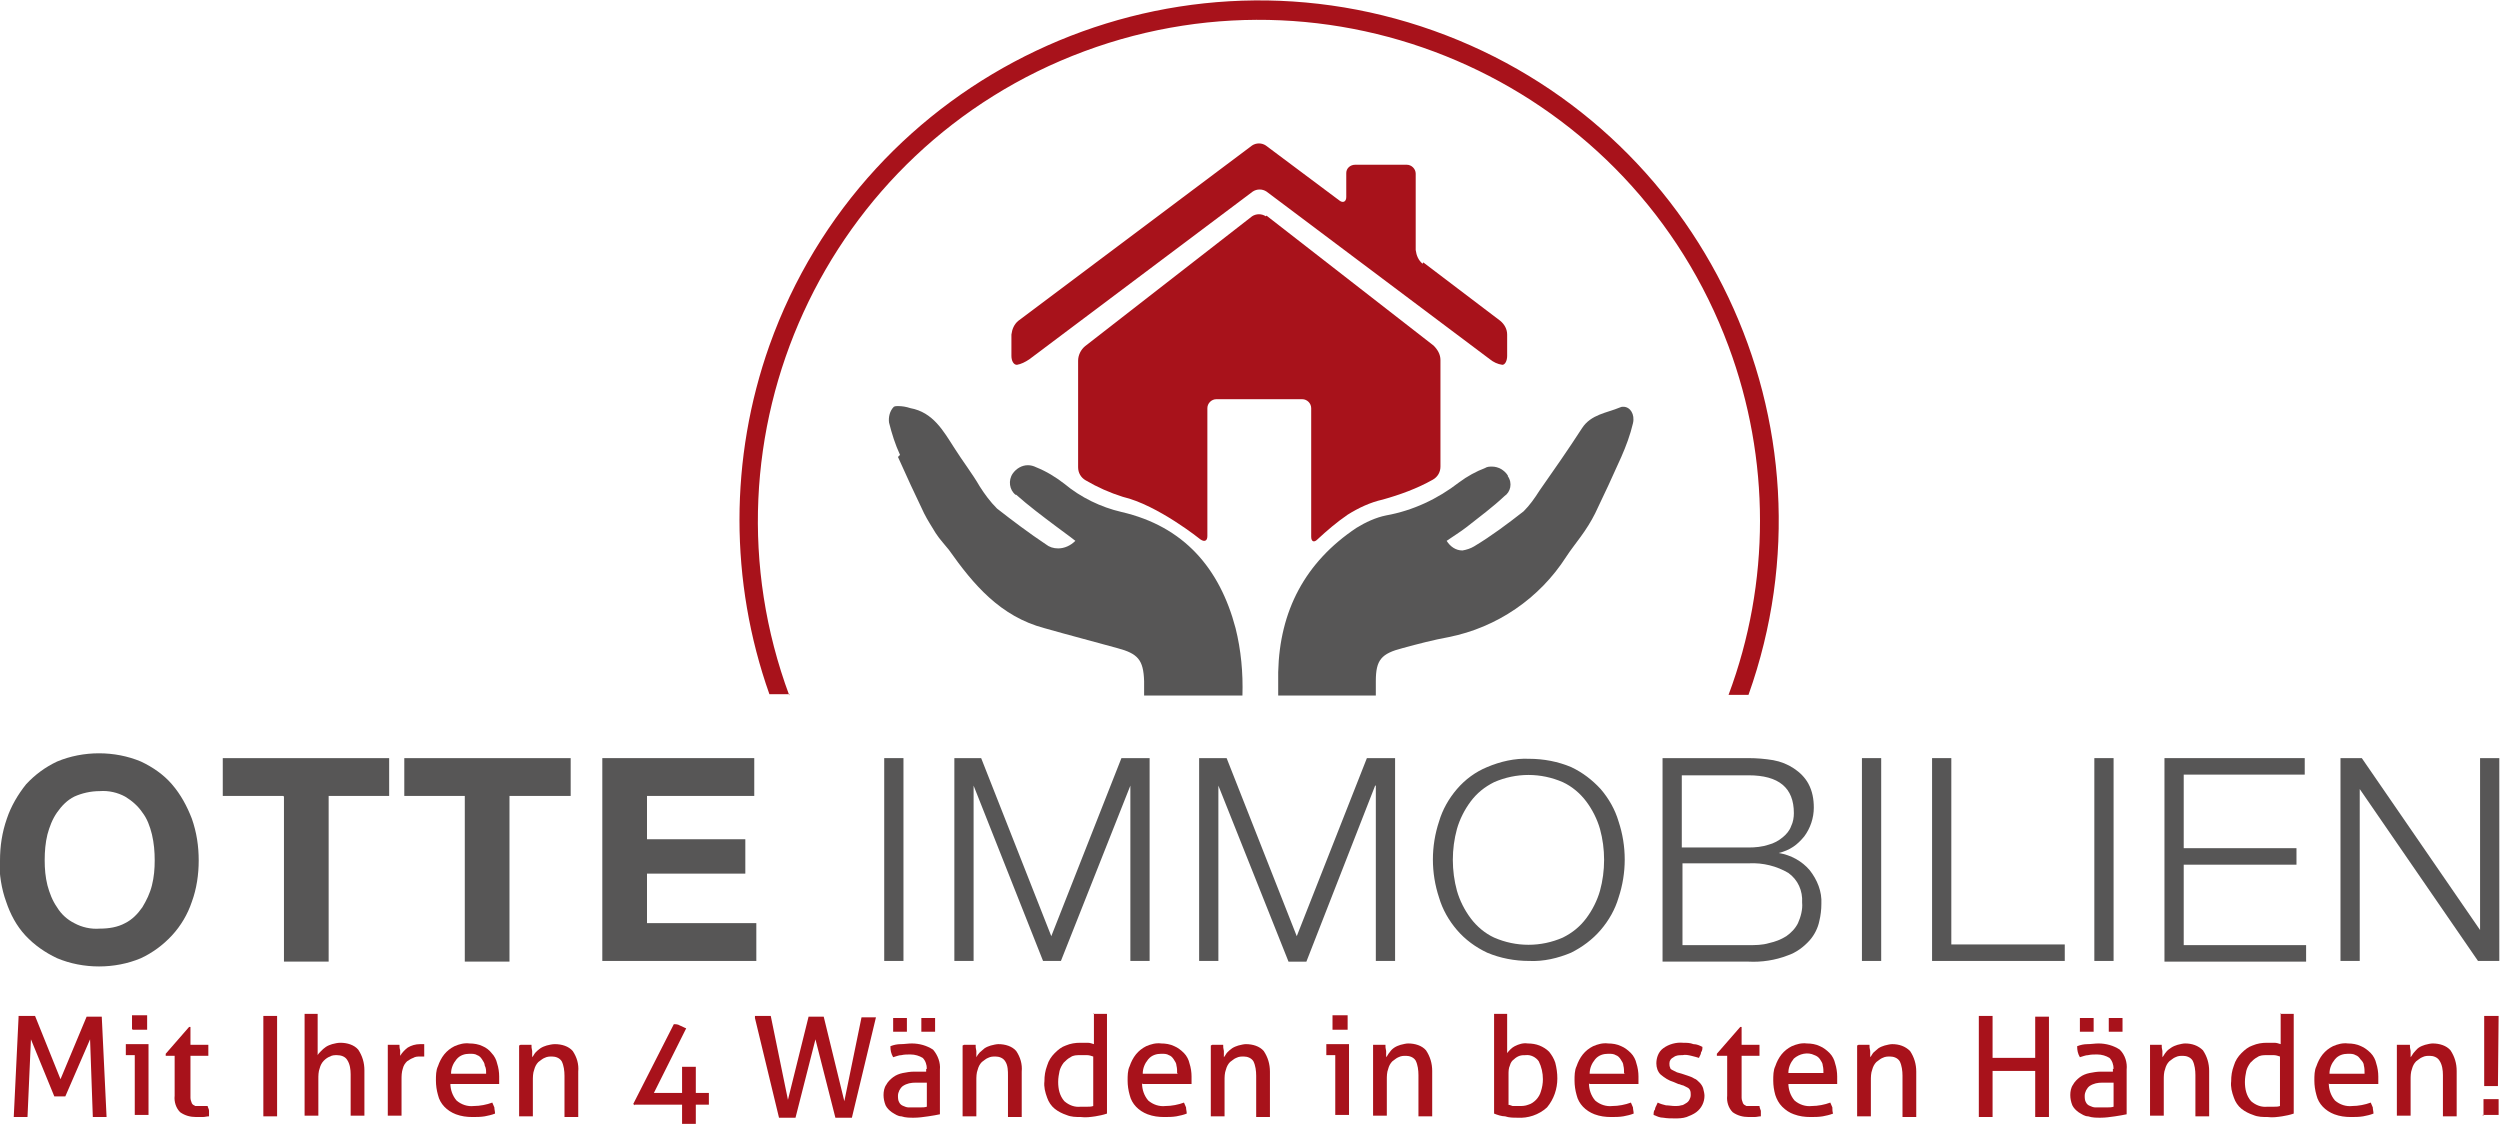 <?xml version="1.0" encoding="UTF-8"?>
<svg xmlns="http://www.w3.org/2000/svg" version="1.1" viewBox="0 0 363.6 163.3" width="364" height="164">
  <defs>
    <style>
      .cls-1, .cls-2 {
        fill: #575656;
      }

      .cls-3, .cls-4 {
        fill: #a8121b;
      }

      .cls-2, .cls-4 {
        fill-rule: evenodd;
      }
    </style>
  </defs>
  <!-- Generator: Adobe Illustrator 28.6.0, SVG Export Plug-In . SVG Version: 1.2.0 Build 709)  -->
  <g>
    <g id="Ebene_1">
      <g id="Ebene_2">
        <g id="Ebene_1-2">
          <path class="cls-4" d="M206.9,38.1c-.6-.5-.9-1.2-1-2v-11.1c0-.7-.6-1.3-1.3-1.3h-7.5c-.7,0-1.3.5-1.3,1.2,0,0,0,0,0,0v3.5c0,.7-.5.9-1,.5l-10.7-8c-.6-.4-1.4-.4-2,0l-34,25.5c-.6.5-.9,1.2-1,2v3.1c0,.7.3,1.3.8,1.3.6-.1,1.2-.4,1.8-.8l32.5-24.4c.6-.4,1.4-.4,2,0l32.5,24.4c.5.4,1.1.7,1.8.8.4,0,.7-.6.7-1.3v-3.1c0-.8-.4-1.5-1-2l-11.2-8.5Z"/>
          <path class="cls-4" d="M184.1,31.2c-.6-.4-1.4-.4-2,0l-24.3,18.9c-.6.5-1,1.3-1,2.1v15.5c0,.8.4,1.5,1.1,1.9,1.7,1,3.5,1.8,5.4,2.4,5.1,1.2,11.3,6.2,11.3,6.2.6.4,1,.2,1-.5v-18.6c0-.7.6-1.3,1.3-1.3h12.5c.7,0,1.3.6,1.3,1.3v18.7c0,.7.4.9.9.4,1.4-1.3,2.8-2.5,4.4-3.6,1.6-1,3.3-1.8,5.1-2.2,2.5-.7,5-1.6,7.3-2.9.7-.4,1.1-1.1,1.1-1.9v-15.5c0-.8-.4-1.5-1-2.1l-24.3-18.9Z"/>
          <path class="cls-2" d="M130.6,66.2c1.2,2.7,2.5,5.5,3.8,8.2.5,1,1.1,1.9,1.7,2.9.5.8,1.6,2,1.9,2.4,3.6,5.1,7.5,9.7,13.9,11.4,3.5,1,7,1.9,10.6,2.9,3,.8,3.8,1.7,3.9,4.8,0,.7,0,1.4,0,2.1h14.3c.1-3.3-.2-6.6-1-9.8-2.3-8.7-7.5-14.8-16.6-16.9-3-.7-5.9-2.1-8.3-4.1-1.3-1-2.6-1.8-4.1-2.4-.4-.2-.8-.3-1.2-.3-.9,0-1.7.5-2.2,1.2-.7,1-.5,2.4.4,3.1,0,0,0,0,.1,0,1.8,1.6,3.8,3.1,5.8,4.6.9.7,1.8,1.3,2.8,2.1-.7.7-1.6,1.1-2.5,1.1-.7,0-1.3-.2-1.8-.6-2.4-1.6-4.8-3.4-7.1-5.2-1-1-1.8-2.1-2.5-3.2-1.1-1.9-2.5-3.7-3.7-5.6-1.6-2.5-3.1-5.2-6.4-5.8-.6-.2-1.2-.3-1.8-.3-.2,0-.4,0-.6.1-.6.6-.8,1.5-.7,2.3.4,1.6.9,3.2,1.6,4.7Z"/>
          <path class="cls-2" d="M200.1,100.9c0-.7,0-1.4,0-2.1,0-3.1.8-4,3.9-4.8,2.2-.6,4.5-1.2,6.7-1.6,7-1.4,13.2-5.6,17.1-11.7.5-.8,1.9-2.6,2.1-2.9.8-1.1,1.5-2.2,2.1-3.4,1.3-2.7,2.6-5.5,3.8-8.2.7-1.6,1.3-3.2,1.7-4.9.3-1.3-.4-2.4-1.4-2.4-.2,0-.3,0-.5.1-1.9.8-4.2,1-5.5,3-2,3.1-4.1,6.1-6.2,9.1-.7,1.1-1.4,2.1-2.3,3-2.3,1.8-4.7,3.6-7.2,5.1-.5.3-1.1.5-1.7.6-1,0-1.8-.6-2.3-1.4,1-.7,2-1.3,2.9-2,1.9-1.5,3.8-2.9,5.5-4.5.9-.6,1.2-1.9.5-2.9,0,0,0,0,0-.1-.5-.8-1.4-1.3-2.3-1.3-.3,0-.7,0-1,.2-1.3.5-2.6,1.2-3.8,2.1-3.1,2.4-6.7,4.1-10.6,4.8-1.5.3-3,1-4.3,1.8-7.5,5-11.2,12.1-11.4,21v3.4h14.1Z"/>
          <path class="cls-3" d="M114.8,100.9c-14-37.7,5.2-79.7,42.9-93.7,37.7-14,79.7,5.2,93.7,42.9,6.1,16.4,6.1,34.4,0,50.7h2.9c14-39.3-6.5-82.6-45.8-96.6-39.3-14-82.6,6.5-96.6,45.8-5.8,16.4-5.8,34.3,0,50.7h2.9Z"/>
          <path class="cls-1" d="M0,124.9c0-2.1.3-4.1,1-6.1.6-1.8,1.6-3.5,2.8-5,1.3-1.4,2.8-2.5,4.5-3.3,1.9-.8,4-1.2,6.1-1.2,2.1,0,4.2.4,6.1,1.2,1.7.8,3.3,1.9,4.5,3.3,1.3,1.5,2.2,3.2,2.9,5,.7,2,1,4,1,6.1,0,2-.3,4.1-1,6-.6,1.8-1.6,3.5-2.9,4.9-1.3,1.4-2.8,2.5-4.5,3.3-1.9.8-4,1.2-6.1,1.2-2.1,0-4.2-.4-6.1-1.2-1.7-.8-3.3-1.9-4.6-3.3-1.3-1.4-2.2-3.1-2.8-4.9-.7-1.9-1-4-1-6ZM6.5,124.9c0,1.2.1,2.4.4,3.6.3,1.1.7,2.2,1.4,3.2.6,1,1.5,1.8,2.5,2.3,1.1.6,2.4.9,3.7.8,1.3,0,2.6-.2,3.7-.8,1-.5,1.8-1.3,2.5-2.3.6-1,1.1-2,1.4-3.2.3-1.2.4-2.4.4-3.6,0-1.3-.1-2.5-.4-3.8-.3-1.2-.7-2.3-1.4-3.2-.6-.9-1.5-1.7-2.5-2.3-1.1-.6-2.4-.9-3.7-.8-1.3,0-2.6.3-3.7.8-1,.5-1.8,1.3-2.5,2.3-.7,1-1.1,2.1-1.4,3.2-.3,1.2-.4,2.5-.4,3.7Z"/>
          <path class="cls-1" d="M41.2,115.5h-8.8v-5.5h24.2v5.5h-8.8v24.1h-6.5v-24Z"/>
          <path class="cls-1" d="M67.6,115.5h-8.8v-5.5h24.2v5.5h-8.9v24.1h-6.5v-24Z"/>
          <path class="cls-1" d="M87.6,110h22.1v5.5h-15.6v6.3h14.3v5h-14.3v7.2h15.9v5.5h-22.4v-29.5Z"/>
          <path class="cls-1" d="M128.6,110h2.8v29.5h-2.8v-29.5Z"/>
          <path class="cls-1" d="M138.6,110h4.1l10.2,25.9,10.2-25.9h4.1v29.5h-2.8v-25.5h0l-10.1,25.5h-2.6l-10.1-25.5h0v25.5h-2.8v-29.5Z"/>
          <path class="cls-1" d="M174.3,110h4.1l10.2,25.9,10.2-25.9h4.1v29.5h-2.8v-25.5h-.1l-10,25.6h-2.6l-10.2-25.6h0v25.5h-2.8v-29.5Z"/>
          <path class="cls-1" d="M209.3,119.2c.5-1.7,1.4-3.3,2.6-4.7,1.2-1.4,2.7-2.5,4.4-3.2,1.9-.8,4-1.3,6.1-1.2,2.1,0,4.2.4,6.1,1.2,1.7.8,3.1,1.9,4.3,3.2,1.2,1.4,2.1,3,2.6,4.7,1.2,3.6,1.2,7.5,0,11.1-.5,1.7-1.4,3.3-2.6,4.7-1.2,1.4-2.7,2.5-4.3,3.3-1.9.8-4,1.3-6.1,1.2-2.1,0-4.2-.4-6.1-1.2-1.7-.8-3.2-1.9-4.4-3.3-1.2-1.4-2.1-3-2.6-4.7-1.2-3.6-1.2-7.5,0-11.1ZM211.9,129.3c.4,1.4,1.1,2.8,2,4,.9,1.2,2.1,2.2,3.4,2.8,3.2,1.4,6.8,1.4,10,0,1.4-.7,2.5-1.6,3.4-2.8.9-1.2,1.6-2.6,2-4,.8-2.9.8-6.1,0-9-.4-1.4-1.1-2.8-2-4-.9-1.2-2.1-2.2-3.4-2.8-3.2-1.4-6.8-1.4-10,0-1.4.7-2.5,1.6-3.4,2.8-.9,1.2-1.6,2.6-2,4-.8,2.9-.8,6.1,0,9Z"/>
          <path class="cls-1" d="M241.8,110h12.5c1.2,0,2.4.1,3.6.3,1.1.2,2.1.6,3,1.2.9.6,1.6,1.3,2.1,2.2.6,1.1.8,2.3.8,3.5,0,1.5-.5,3-1.4,4.2-.5.6-1,1.1-1.6,1.5-.6.4-1.3.7-2.1.9h0c1.8.3,3.4,1.2,4.5,2.5,1.1,1.4,1.8,3.1,1.7,4.9,0,.8-.1,1.7-.3,2.5-.2,1-.7,2-1.4,2.8-.9,1-2,1.8-3.2,2.2-1.8.7-3.8,1-5.7.9h-12.5v-29.6ZM244.6,123h9.7c1,0,2-.1,2.9-.4.8-.2,1.5-.6,2.1-1.1.5-.4,1-1,1.2-1.6.3-.6.4-1.3.4-1.9,0-3.7-2.2-5.5-6.6-5.5h-9.7v10.5ZM244.6,137.2h9.7c1,0,2,0,3-.3.9-.2,1.7-.5,2.5-1,.7-.5,1.3-1.1,1.7-1.9.4-.9.7-2,.6-3,.1-1.7-.6-3.3-2-4.3-1.7-1-3.7-1.5-5.7-1.4h-9.7v11.9Z"/>
          <path class="cls-1" d="M270.8,110h2.8v29.5h-2.8v-29.5Z"/>
          <path class="cls-1" d="M281,110h2.8v27.1h16.5v2.4h-19.3v-29.5Z"/>
          <path class="cls-1" d="M304.6,110h2.8v29.5h-2.8v-29.5Z"/>
          <path class="cls-1" d="M314.8,110h20.4v2.4h-17.6v10.7h16.4v2.4h-16.4v11.7h17.8v2.4h-20.6v-29.5Z"/>
          <path class="cls-1" d="M340.4,110h3.1l17.2,25h0v-25h2.8v29.5h-3.1l-17.2-25h0v25h-2.8v-29.5Z"/>
          <path class="cls-3" d="M2.7,147.5h.6c0,0,.6,0,.6,0h1.2c0,0,3.7,9.2,3.7,9.2l3.8-9.1h.5c0,0,.6,0,.6,0h1.1c0,0,.7,14.6.7,14.6-.2,0-.3,0-.5,0-.2,0-.3,0-.5,0-.2,0-.3,0-.5,0-.2,0-.3,0-.5,0l-.4-11.3-3.6,8.3c-.3,0-.6,0-.8,0-.3,0-.5,0-.8,0l-3.4-8.3-.5,11.3c-.2,0-.3,0-.5,0-.2,0-.3,0-.5,0-.2,0-.3,0-.5,0-.2,0-.3,0-.5,0l.7-14.5Z"/>
          <path class="cls-3" d="M19.6,153.2h-1.3c0-.1,0-.2,0-.4v-.8c0-.1,0-.2,0-.4h3.3v10.3c-.2,0-.3,0-.5,0-.2,0-.3,0-.5,0-.2,0-.3,0-.5,0-.2,0-.3,0-.5,0v-8.8ZM19.2,149.4c0-.2,0-.3,0-.5v-1c0-.2,0-.3,0-.5h.6c0,0,.5,0,.5,0h1.1c0,.2,0,.4,0,.6v1c0,.2,0,.3,0,.5-.2,0-.4,0-.5,0-.2,0-.3,0-.5,0-.2,0-.4,0-.5,0-.2,0-.4,0-.6,0Z"/>
          <path class="cls-3" d="M25.7,153.3h-1.6v-.3c0,0,3.4-3.9,3.4-3.9h.2v2.6h2.6c0,.4,0,.8,0,1.2,0,.1,0,.3,0,.4h-2.6v4.7c0,.5,0,.9,0,1.4,0,.3.1.5.2.8.1.2.3.3.5.4.2,0,.5,0,.7,0,.2,0,.4,0,.6,0h.5c0,.2.2.4.2.7v.8c-.3,0-.6.1-.9.1-.3,0-.6,0-1,0-.8,0-1.6-.2-2.3-.7-.6-.6-.9-1.5-.8-2.4v-5.9Z"/>
          <path class="cls-3" d="M38.3,147.5h.5c0,0,.5,0,.5,0h1v14.6c-.2,0-.3,0-.5,0-.2,0-.4,0-.5,0-.2,0-.4,0-.5,0-.2,0-.3,0-.5,0v-14.5Z"/>
          <path class="cls-3" d="M44.2,147.2c.2,0,.3,0,.5,0h1c.2,0,.4,0,.5,0v6c.1-.2.3-.4.5-.6.2-.2.4-.4.7-.6.3-.2.6-.3.9-.4.4-.1.8-.2,1.2-.2,1,0,2,.3,2.6,1,.6.9.9,1.9.9,3v6.6c-.2,0-.3,0-.5,0-.2,0-.3,0-.5,0-.2,0-.3,0-.5,0-.2,0-.3,0-.5,0v-6c0-.7-.1-1.5-.5-2.1-.3-.5-.9-.7-1.5-.7-.3,0-.7,0-1,.2-.3.1-.6.3-.9.6-.3.3-.5.7-.6,1.1-.2.5-.2,1.1-.2,1.6v5.3c-.2,0-.3,0-.5,0-.2,0-.3,0-.5,0-.2,0-.3,0-.5,0-.2,0-.3,0-.5,0v-14.8Z"/>
          <path class="cls-3" d="M56.4,151.7c.1,0,.3,0,.4,0,.1,0,.3,0,.4,0,.1,0,.3,0,.5,0,.1,0,.3,0,.4,0,0,.2,0,.5.1.8,0,.3,0,.6,0,.8.3-.5.7-.9,1.1-1.2.5-.3,1.1-.5,1.8-.5h.3c0,0,.2,0,.3,0,0,.1,0,.3,0,.4,0,.1,0,.3,0,.4,0,.2,0,.3,0,.5,0,.2,0,.3,0,.5-.1,0-.2,0-.3,0h-.3c-.3,0-.7,0-1,.2-.3.1-.6.3-.9.5-.3.3-.5.6-.6,1-.2.6-.2,1.1-.2,1.7v5.2c-.2,0-.3,0-.5,0-.2,0-.3,0-.5,0-.2,0-.3,0-.5,0-.2,0-.3,0-.5,0v-10.3Z"/>
          <path class="cls-3" d="M65.5,157.3c0,.9.3,1.8.9,2.5.7.6,1.6.9,2.5.8.9,0,1.9-.2,2.7-.5.1.2.2.5.3.7,0,.3.1.6.1.9-.5.2-1,.3-1.5.4-.6.1-1.2.1-1.8.1-.8,0-1.6-.1-2.4-.4-1.3-.5-2.3-1.5-2.6-2.8-.2-.7-.3-1.4-.3-2.1,0-.7,0-1.5.3-2.1.2-.6.5-1.2.9-1.7.4-.5.9-.9,1.5-1.2.7-.3,1.4-.5,2.2-.4.6,0,1.3.1,1.9.4.5.2,1,.6,1.3,1,.4.4.7,1,.8,1.5.2.6.3,1.3.3,1.9v1.1h-7.1ZM70.7,155.8c0-.4,0-.7-.2-1.1,0-.3-.2-.6-.4-.9-.2-.3-.4-.5-.7-.6-.3-.2-.7-.2-1.1-.2-.7,0-1.4.2-1.9.8-.5.6-.8,1.3-.8,2.1h5.1Z"/>
          <path class="cls-3" d="M75.7,151.7c.1,0,.3,0,.4,0,.1,0,.3,0,.4,0,.1,0,.3,0,.4,0h.4c0,.3,0,.5.1.9,0,.3,0,.6,0,.9.2-.2.3-.5.5-.7.2-.2.4-.4.7-.6.3-.2.6-.3.9-.4.4-.1.8-.2,1.2-.2,1,0,2,.3,2.6,1,.6.9.9,1.9.8,3v6.6c-.2,0-.3,0-.5,0-.2,0-.3,0-.5,0-.2,0-.3,0-.5,0-.2,0-.3,0-.5,0v-6c0-.7-.1-1.5-.4-2.1-.3-.5-.9-.7-1.4-.7-.4,0-.7,0-1.1.2-.3.1-.6.4-.9.6-.3.3-.5.7-.6,1.1-.2.5-.2,1.1-.2,1.6v5.2c-.2,0-.3,0-.5,0-.2,0-.3,0-.5,0-.2,0-.3,0-.5,0-.2,0-.3,0-.5,0v-10.3Z"/>
          <path class="cls-3" d="M92.3,160.5l-.2-.2,5.9-11.6c.3,0,.6,0,.9.2.3.1.6.3.9.4l-4.7,9.4h4.1v-3.8c.2,0,.3,0,.5,0h1c.2,0,.3,0,.5,0v3.8h1.9c0,.1,0,.3,0,.4v.9c0,.1,0,.3,0,.4h-1.9v2.8c-.2,0-.3,0-.5,0h-1c-.2,0-.3,0-.5,0v-2.8h-6.9Z"/>
          <path class="cls-3" d="M109.8,147.5h.6c0,0,.6,0,.6,0h1.1c0,0,2.5,12.2,2.5,12.2l3-12.1h.5c0,0,.6,0,.6,0h1.1c0,0,3,12.3,3,12.3l2.5-12.2h.5c0,0,.5,0,.5,0h1.1c0,0-3.5,14.6-3.5,14.6-.2,0-.4,0-.6,0h-1.2c-.2,0-.4,0-.6,0l-2.9-11.4-2.9,11.4c-.2,0-.4,0-.6,0h-1.2c-.2,0-.4,0-.6,0l-3.5-14.5Z"/>
          <path class="cls-3" d="M134.8,155.2c0-.6-.2-1.2-.6-1.6-.5-.3-1.1-.5-1.8-.5-.4,0-.9,0-1.3.1-.4,0-.8.2-1.2.3-.3-.5-.4-1-.4-1.6.5-.2,1-.3,1.5-.3.5,0,1.1-.1,1.6-.1,1.1,0,2.2.3,3.1.9.7.8,1.1,1.9,1,2.9v6.5c-.5.1-1,.2-1.7.3-.7.1-1.4.2-2.1.2-.6,0-1.2,0-1.8-.2-.5,0-.9-.3-1.4-.6-.4-.3-.7-.6-.9-1-.2-.5-.3-1-.3-1.5,0-.5.1-1.1.4-1.5.2-.4.6-.8,1-1.1.4-.3.9-.5,1.4-.6.5-.1,1.1-.2,1.6-.2h1.1c.3,0,.5,0,.7,0v-.4ZM129.9,149.8c0-.2,0-.3,0-.5v-1c0-.2,0-.3,0-.5.2,0,.3,0,.5,0,.2,0,.3,0,.5,0,.2,0,.3,0,.5,0,.2,0,.4,0,.5,0,0,.3,0,.7,0,1,0,.2,0,.3,0,.5,0,.2,0,.3,0,.5-.3,0-.7,0-1,0h-.5c-.2,0-.4,0-.6,0ZM134.8,157.2h-.8c-.3,0-.6,0-.8,0-.7,0-1.3.1-1.9.5-.4.3-.7.9-.7,1.4,0,.3,0,.7.2,1,.1.2.3.4.6.5.2.1.5.2.7.2.3,0,.5,0,.8,0h1c.3,0,.6,0,.9-.1v-3.4ZM134,149.8c0-.3,0-.7,0-1v-.5c0-.2,0-.3,0-.5.3,0,.7,0,1,0,.2,0,.3,0,.5,0,.2,0,.4,0,.5,0,0,.3,0,.7,0,1,0,.3,0,.7,0,1-.3,0-.7,0-1,0h-.5c-.2,0-.4,0-.5,0Z"/>
          <path class="cls-3" d="M140.2,151.7c.3,0,.6,0,.9,0,.1,0,.3,0,.4,0h.4c0,.3,0,.5.1.9,0,.3,0,.6,0,.9.1-.2.3-.5.5-.7.2-.2.5-.4.7-.6.3-.2.6-.3.9-.4.4-.1.8-.2,1.1-.2,1,0,2,.3,2.6,1,.6.9.9,1.9.8,3v6.6c-.2,0-.3,0-.5,0-.2,0-.3,0-.5,0-.2,0-.3,0-.5,0-.2,0-.3,0-.5,0v-6c0-.7,0-1.5-.4-2.1-.3-.5-.9-.7-1.4-.7-.4,0-.7,0-1.1.2-.3.1-.6.4-.9.6-.3.3-.5.7-.6,1.1-.2.5-.2,1.1-.2,1.6v5.2c-.2,0-.3,0-.5,0-.2,0-.3,0-.5,0-.2,0-.3,0-.5,0-.2,0-.3,0-.5,0v-10.3Z"/>
          <path class="cls-3" d="M159,147.2c.1,0,.3,0,.5,0h1c.2,0,.4,0,.5,0v14.5c-.6.2-1.1.3-1.7.4-.7.1-1.4.2-2.1.1-.7,0-1.4,0-2.1-.3-.6-.2-1.2-.5-1.7-.9-.5-.4-.9-1-1.1-1.6-.3-.8-.5-1.6-.4-2.4,0-.8.1-1.5.4-2.3.2-.7.6-1.3,1.1-1.8.5-.5,1-.9,1.6-1.1.7-.3,1.4-.4,2.1-.4.4,0,.7,0,1.1,0,.3,0,.6.1.9.2v-4.5ZM159,153.4c-.3-.1-.6-.2-.9-.2-.3,0-.7,0-1,0-.5,0-1,0-1.4.3-.4.2-.7.5-1,.8-.3.4-.5.8-.6,1.2-.1.5-.2,1-.2,1.6,0,1,.2,2,.9,2.8.7.6,1.5.9,2.4.8.3,0,.7,0,1,0,.3,0,.5,0,.8-.1v-7Z"/>
          <path class="cls-3" d="M166.1,157.3c0,.9.3,1.8.9,2.5.7.6,1.6.9,2.5.8.9,0,1.9-.2,2.7-.5.1.2.2.5.3.7,0,.3.1.6.1.9-.5.2-1,.3-1.5.4-.6.1-1.2.1-1.8.1-.8,0-1.6-.1-2.4-.4-1.3-.5-2.3-1.5-2.6-2.8-.2-.7-.3-1.4-.3-2.1,0-.7,0-1.5.3-2.1.2-.6.5-1.2.9-1.7.4-.5.9-.9,1.5-1.2.7-.3,1.4-.5,2.2-.4.6,0,1.3.1,1.9.4.5.2,1,.6,1.4,1,.4.4.7,1,.8,1.5.2.6.3,1.3.3,1.9v1.1h-7.1ZM171.2,155.8c0-.4,0-.7-.1-1.1,0-.3-.2-.6-.4-.9-.2-.3-.4-.5-.7-.6-.3-.2-.7-.2-1.1-.2-.7,0-1.4.2-1.9.8-.5.6-.8,1.3-.8,2.1h5.1Z"/>
          <path class="cls-3" d="M176.3,151.7c.1,0,.3,0,.4,0,.1,0,.3,0,.4,0,.1,0,.3,0,.4,0h.4c0,.3,0,.5.1.9,0,.3,0,.6,0,.9.2-.2.3-.5.5-.7.2-.2.4-.4.7-.6.3-.2.6-.3.9-.4.4-.1.8-.2,1.1-.2,1,0,2,.3,2.6,1,.6.9.9,1.9.9,3v6.6c-.2,0-.3,0-.5,0-.2,0-.3,0-.5,0-.2,0-.3,0-.5,0-.2,0-.3,0-.5,0v-6c0-.7-.1-1.5-.4-2.1-.3-.5-.9-.7-1.4-.7-.4,0-.7,0-1.1.2-.3.1-.6.4-.9.6-.3.3-.5.7-.6,1.1-.2.5-.2,1.1-.2,1.6v5.2c-.2,0-.3,0-.5,0-.2,0-.3,0-.5,0-.2,0-.3,0-.5,0-.2,0-.3,0-.5,0v-10.3Z"/>
          <path class="cls-3" d="M194.2,153.2h-1.3c0-.1,0-.2,0-.4v-.8c0-.1,0-.2,0-.4h3.3v10.3c-.2,0-.3,0-.5,0-.2,0-.3,0-.5,0-.2,0-.3,0-.5,0-.2,0-.3,0-.5,0v-8.8ZM193.8,149.4c0-.2,0-.3,0-.5v-1c0-.2,0-.3,0-.5h.6c0,0,.5,0,.5,0h1.1c0,.2,0,.4,0,.6v1c0,.2,0,.3,0,.5-.2,0-.4,0-.5,0-.2,0-.3,0-.5,0h-.6c-.2,0-.4,0-.6,0Z"/>
          <path class="cls-3" d="M199.9,151.7c.1,0,.3,0,.4,0,.1,0,.3,0,.4,0,.1,0,.3,0,.4,0h.4c0,.3,0,.5.1.9,0,.3,0,.6,0,.9.2-.2.3-.5.5-.7.2-.3.4-.5.7-.7.3-.2.6-.3.9-.4.4-.1.8-.2,1.1-.2,1,0,2,.3,2.6,1,.6.9.9,1.9.9,3v6.6c-.2,0-.3,0-.5,0-.2,0-.3,0-.5,0-.2,0-.3,0-.5,0-.2,0-.3,0-.5,0v-6c0-.7-.1-1.5-.4-2.1-.3-.5-.9-.7-1.4-.7-.4,0-.7,0-1.1.2-.3.1-.6.4-.9.6-.3.3-.5.7-.6,1.1-.2.5-.2,1.1-.2,1.6v5.2c-.2,0-.3,0-.5,0-.2,0-.3,0-.5,0-.2,0-.3,0-.5,0-.2,0-.3,0-.5,0v-10.3Z"/>
          <path class="cls-3" d="M217.2,147.2c.1,0,.3,0,.5,0h1c.2,0,.4,0,.5,0v5.7c.3-.4.7-.8,1.1-1,.6-.3,1.2-.5,1.9-.4.6,0,1.2.1,1.7.3.5.2,1,.5,1.4.9.4.5.7,1,.9,1.6.2.8.3,1.5.3,2.3,0,1.5-.5,3-1.5,4.2-1.2,1.1-2.8,1.6-4.3,1.5-.6,0-1.2,0-1.8-.2-.5,0-1.1-.2-1.6-.4v-14.5ZM219.2,160.4c.3,0,.5.1.8.2.3,0,.6,0,.9,0,.5,0,.9,0,1.4-.2.4-.1.8-.4,1.1-.7.3-.3.6-.8.7-1.2.2-.6.3-1.2.3-1.8,0-.9-.2-1.8-.6-2.6-.4-.6-1.2-1-1.9-.9-.3,0-.6,0-.9.1-.3.1-.6.3-.8.5-.3.2-.5.5-.6.9-.2.4-.2.9-.2,1.3v4.4Z"/>
          <path class="cls-3" d="M231.1,157.3c0,.9.3,1.8.9,2.5.7.6,1.6.9,2.5.8.9,0,1.9-.2,2.7-.5.1.2.2.5.3.7,0,.3.1.6.1.9-.5.2-1,.3-1.5.4-.6.1-1.2.1-1.8.1-.8,0-1.6-.1-2.4-.4-1.3-.5-2.3-1.5-2.6-2.8-.2-.7-.3-1.4-.3-2.1,0-.7,0-1.5.3-2.1.2-.6.5-1.2.9-1.7.4-.5.9-.9,1.5-1.2.7-.3,1.4-.5,2.2-.4.6,0,1.3.1,1.9.4.5.2,1,.6,1.4,1,.4.4.7,1,.8,1.5.2.6.3,1.3.3,1.9v1.1h-7.1ZM236.2,155.8c0-.4,0-.7-.1-1.1,0-.3-.2-.6-.4-.9-.2-.3-.4-.5-.7-.6-.3-.2-.7-.2-1.1-.2-.7,0-1.4.2-1.9.8-.5.6-.8,1.3-.8,2.1h5.1Z"/>
          <path class="cls-3" d="M241.1,160.1c.4.2.8.3,1.2.4.4,0,.9.1,1.3.1.3,0,.6,0,.9-.1.3,0,.5-.2.7-.3.2-.1.4-.3.5-.5.1-.2.2-.4.2-.7,0-.2,0-.5-.1-.7-.1-.2-.2-.3-.4-.4-.2-.1-.4-.2-.6-.3-.2,0-.5-.2-.7-.2l-.7-.3c-.7-.2-1.3-.6-1.9-1.1-.4-.4-.6-1-.6-1.6,0-.8.3-1.7,1-2.2.8-.6,1.9-.9,2.9-.8.5,0,1,0,1.5.2.5,0,.9.2,1.3.4,0,.3,0,.5-.2.8,0,.3-.2.5-.3.8-.3-.1-.7-.2-1.1-.3-.4-.1-.9-.2-1.3-.1-.5,0-.9,0-1.3.3-.4.2-.6.5-.6.9,0,.2,0,.4.1.6,0,.2.2.3.4.4.2.1.4.2.6.3l.7.2.9.3c.3.1.6.2.9.4.3.1.5.3.8.6.2.2.4.5.5.8.1.4.2.8.2,1.1,0,.9-.4,1.8-1.2,2.4-.4.3-.9.5-1.4.7-.6.2-1.2.2-1.7.2-.6,0-1.1,0-1.7-.1-.5,0-.9-.2-1.4-.4,0-.3,0-.6.2-.8,0-.3.2-.5.3-.8Z"/>
          <path class="cls-3" d="M251.3,153.3h-1.6v-.3c0,0,3.4-3.9,3.4-3.9h.2v2.6h2.6c0,.2,0,.5,0,.8v.4c0,.1,0,.3,0,.4h-2.6v4.7c0,.5,0,.9,0,1.4,0,.3.1.5.2.8.1.2.3.3.5.4.2,0,.5,0,.7,0,.2,0,.4,0,.6,0h.6c0,.2.1.4.2.7v.8c-.3,0-.6.1-.9.1-.3,0-.6,0-.9,0-.8,0-1.6-.2-2.3-.7-.6-.6-.9-1.5-.8-2.4v-5.9Z"/>
          <path class="cls-3" d="M260.1,157.3c0,.9.3,1.8.9,2.5.7.6,1.6.9,2.5.8.9,0,1.9-.2,2.7-.5.1.2.2.5.3.7,0,.3,0,.6.1.9-.5.2-1,.3-1.5.4-.6.1-1.2.1-1.8.1-.8,0-1.6-.1-2.4-.4-.6-.2-1.2-.6-1.7-1.1-.5-.5-.8-1.1-1-1.7-.2-.7-.3-1.4-.3-2.1,0-.7,0-1.5.3-2.1.2-.6.5-1.2.9-1.7.4-.5.9-.9,1.5-1.2.7-.3,1.4-.5,2.2-.4.6,0,1.3.1,1.9.4.5.2,1,.6,1.4,1,.4.4.7,1,.8,1.5.2.6.3,1.3.3,1.9v1.1h-7.1ZM265.2,155.8c0-.4,0-.7-.1-1.1,0-.3-.2-.6-.4-.9-.2-.3-.5-.5-.8-.6-1-.5-2.2-.2-3,.5-.5.6-.8,1.3-.8,2.1h5.1Z"/>
          <path class="cls-3" d="M270.3,151.7h.4c.1,0,.3,0,.4,0,.1,0,.3,0,.4,0h.4c0,.3,0,.5.1.9,0,.3,0,.6,0,.9.2-.2.3-.5.5-.7.2-.2.5-.4.7-.6.3-.2.6-.3.9-.4.4-.1.8-.2,1.1-.2,1,0,1.9.3,2.6,1,.6.9.9,1.9.9,3v6.6c-.2,0-.3,0-.5,0-.2,0-.3,0-.5,0-.2,0-.3,0-.5,0-.2,0-.3,0-.5,0v-6c0-.7-.1-1.5-.4-2.1-.3-.5-.9-.7-1.4-.7-.4,0-.7,0-1.1.2-.3.1-.6.4-.9.6-.3.3-.5.7-.6,1.1-.2.5-.2,1.1-.2,1.6v5.2c-.2,0-.3,0-.5,0-.2,0-.3,0-.5,0-.2,0-.3,0-.5,0-.2,0-.3,0-.5,0v-10.3Z"/>
          <path class="cls-3" d="M287.8,147.5h.5c0,0,.5,0,.5,0h1v6.1h6.2v-6h.5c0,0,.5,0,.5,0h1v14.6c-.2,0-.3,0-.5,0-.2,0-.4,0-.5,0-.2,0-.4,0-.5,0-.2,0-.3,0-.5,0v-6.7h-6.2v6.7c-.2,0-.3,0-.5,0-.2,0-.4,0-.5,0-.2,0-.4,0-.5,0-.2,0-.3,0-.5,0v-14.5Z"/>
          <path class="cls-3" d="M307.4,155.2c0-.6-.2-1.2-.6-1.6-.5-.3-1.1-.5-1.8-.5-.4,0-.9,0-1.3.1-.4,0-.8.2-1.2.3-.3-.5-.4-1-.4-1.6.5-.2,1-.3,1.5-.3.5,0,1.1-.1,1.6-.1,1.1,0,2.2.3,3.1.9.8.8,1.1,1.9,1,2.9v6.5c-.5.1-1,.2-1.7.3-.7.1-1.4.2-2.1.2-.6,0-1.2,0-1.8-.2-.5,0-.9-.3-1.4-.6-.4-.3-.7-.6-.9-1-.2-.5-.3-1-.3-1.5,0-.5.1-1.1.4-1.5.2-.4.6-.8,1-1.1.4-.3.9-.5,1.4-.6.5-.1,1.1-.2,1.6-.2h1.1c.3,0,.5,0,.7,0v-.4ZM302.5,149.8c0-.2,0-.3,0-.5v-1c0-.2,0-.3,0-.5.2,0,.3,0,.5,0,.5,0,1,0,1.5,0,0,.3,0,.7,0,1,0,.2,0,.3,0,.5,0,.2,0,.3,0,.5-.3,0-.7,0-1,0h-.5c-.2,0-.4,0-.6,0ZM307.4,157.2h-.8c-.3,0-.6,0-.8,0-.7,0-1.3.1-1.9.5-.4.3-.7.9-.7,1.4,0,.3,0,.7.2,1,.1.2.3.4.6.5.2.1.5.2.7.2.3,0,.5,0,.8,0h1c.3,0,.6,0,.9-.1v-3.4ZM306.7,149.8c0-.3,0-.7,0-1v-.5c0-.2,0-.3,0-.5.2,0,.3,0,.5,0,.2,0,.3,0,.5,0,.2,0,.3,0,.5,0,.2,0,.4,0,.5,0,0,.3,0,.7,0,1,0,.3,0,.7,0,1-.3,0-.7,0-1,0h-.5c-.2,0-.4,0-.5,0h0Z"/>
          <path class="cls-3" d="M312.8,151.7c.1,0,.3,0,.4,0,.1,0,.3,0,.4,0,.1,0,.3,0,.4,0h.4c0,.3,0,.5.1.9,0,.3,0,.6,0,.9.2-.2.3-.5.5-.7.2-.3.5-.5.8-.7.3-.2.6-.3.9-.4.4-.1.8-.2,1.1-.2,1,0,1.9.3,2.6,1,.6.9.9,1.9.9,3v6.6c-.2,0-.3,0-.5,0-.2,0-.3,0-.5,0-.2,0-.3,0-.5,0-.2,0-.3,0-.5,0v-6c0-.7-.1-1.5-.4-2.1-.3-.5-.9-.7-1.4-.7-.4,0-.7,0-1.1.2-.3.1-.6.4-.9.6-.3.3-.5.7-.6,1.1-.2.5-.2,1.1-.2,1.6v5.2c-.2,0-.3,0-.5,0-.2,0-.3,0-.5,0-.2,0-.3,0-.5,0-.2,0-.3,0-.5,0v-10.3Z"/>
          <path class="cls-3" d="M331.6,147.2c.1,0,.3,0,.5,0h1c.2,0,.4,0,.5,0v14.5c-.6.2-1.1.3-1.7.4-.7.1-1.4.2-2.1.1-.7,0-1.4,0-2.1-.3-.6-.2-1.2-.5-1.7-.9-.5-.4-.9-1-1.1-1.6-.3-.8-.5-1.6-.4-2.4,0-.8.1-1.5.4-2.3.2-.7.6-1.3,1.1-1.8.5-.5,1-.9,1.6-1.1.7-.3,1.4-.4,2.1-.4.4,0,.7,0,1.1,0,.3,0,.6.1.9.2v-4.5ZM331.6,153.4c-.3-.1-.6-.2-.9-.2-.3,0-.7,0-1,0-.5,0-1,0-1.4.3-.4.2-.7.5-1,.8-.3.4-.5.8-.6,1.2-.1.5-.2,1-.2,1.6,0,1,.2,2,.9,2.8.7.6,1.5.9,2.4.8.3,0,.7,0,1,0,.3,0,.5,0,.8-.1v-7Z"/>
          <path class="cls-3" d="M338.7,157.3c0,.9.3,1.8.9,2.5.7.6,1.6.9,2.5.8.9,0,1.9-.2,2.7-.5.1.2.2.5.3.7,0,.3.1.6.1.9-.5.2-1,.3-1.5.4-.6.1-1.2.1-1.8.1-.8,0-1.6-.1-2.4-.4-1.3-.5-2.3-1.5-2.6-2.8-.2-.7-.3-1.4-.3-2.1,0-.7,0-1.5.3-2.1.2-.6.5-1.2.9-1.7.4-.5.9-.9,1.5-1.2.7-.3,1.4-.5,2.2-.4.6,0,1.3.1,1.9.4.5.2,1,.6,1.4,1,.4.4.7,1,.8,1.5.2.6.3,1.3.3,1.9v1.1h-7.1ZM343.9,155.8c0-.4,0-.7-.1-1.1,0-.3-.2-.6-.5-.9-.2-.3-.4-.5-.7-.6-.3-.2-.7-.2-1.1-.2-.7,0-1.4.2-1.9.8-.5.6-.8,1.3-.8,2.1h5.1Z"/>
          <path class="cls-3" d="M348.9,151.7c.1,0,.3,0,.4,0,.1,0,.3,0,.4,0,.1,0,.3,0,.4,0h.4c0,.3,0,.5.1.9,0,.3,0,.6,0,.9.2-.2.3-.5.5-.7.2-.2.4-.5.7-.7.3-.2.6-.3.9-.4.4-.1.8-.2,1.1-.2,1,0,2,.3,2.6,1,.6.9.9,1.9.9,3v6.6c-.2,0-.3,0-.5,0-.2,0-.3,0-.5,0-.2,0-.3,0-.5,0-.2,0-.3,0-.5,0v-6c0-.7-.1-1.5-.5-2.1-.3-.5-.9-.7-1.4-.7-.4,0-.7,0-1.1.2-.3.1-.6.4-.9.6-.3.3-.5.7-.6,1.1-.2.5-.2,1.1-.2,1.6v5.2c-.2,0-.3,0-.5,0-.2,0-.3,0-.5,0-.2,0-.3,0-.5,0-.2,0-.3,0-.5,0v-10.3Z"/>
          <path class="cls-3" d="M361.2,162c0-.2,0-.4,0-.6,0-.2,0-.4,0-.6,0-.2,0-.4,0-.6,0-.2,0-.4,0-.6.2,0,.4,0,.5,0h1.1c.2,0,.4,0,.6,0,0,.2,0,.4,0,.6v1.1c0,.2,0,.4,0,.6-.2,0-.4,0-.6,0-.2,0-.4,0-.6,0-.2,0-.4,0-.6,0-.2,0-.4,0-.6,0ZM361.3,147.5h.5c0,0,.5,0,.5,0h1.1c0,0-.1,10.2-.1,10.2-.3,0-.7,0-1,0-.3,0-.6,0-1,0v-10.2Z"/>
        </g>
      </g>
    </g>
  </g>
</svg>